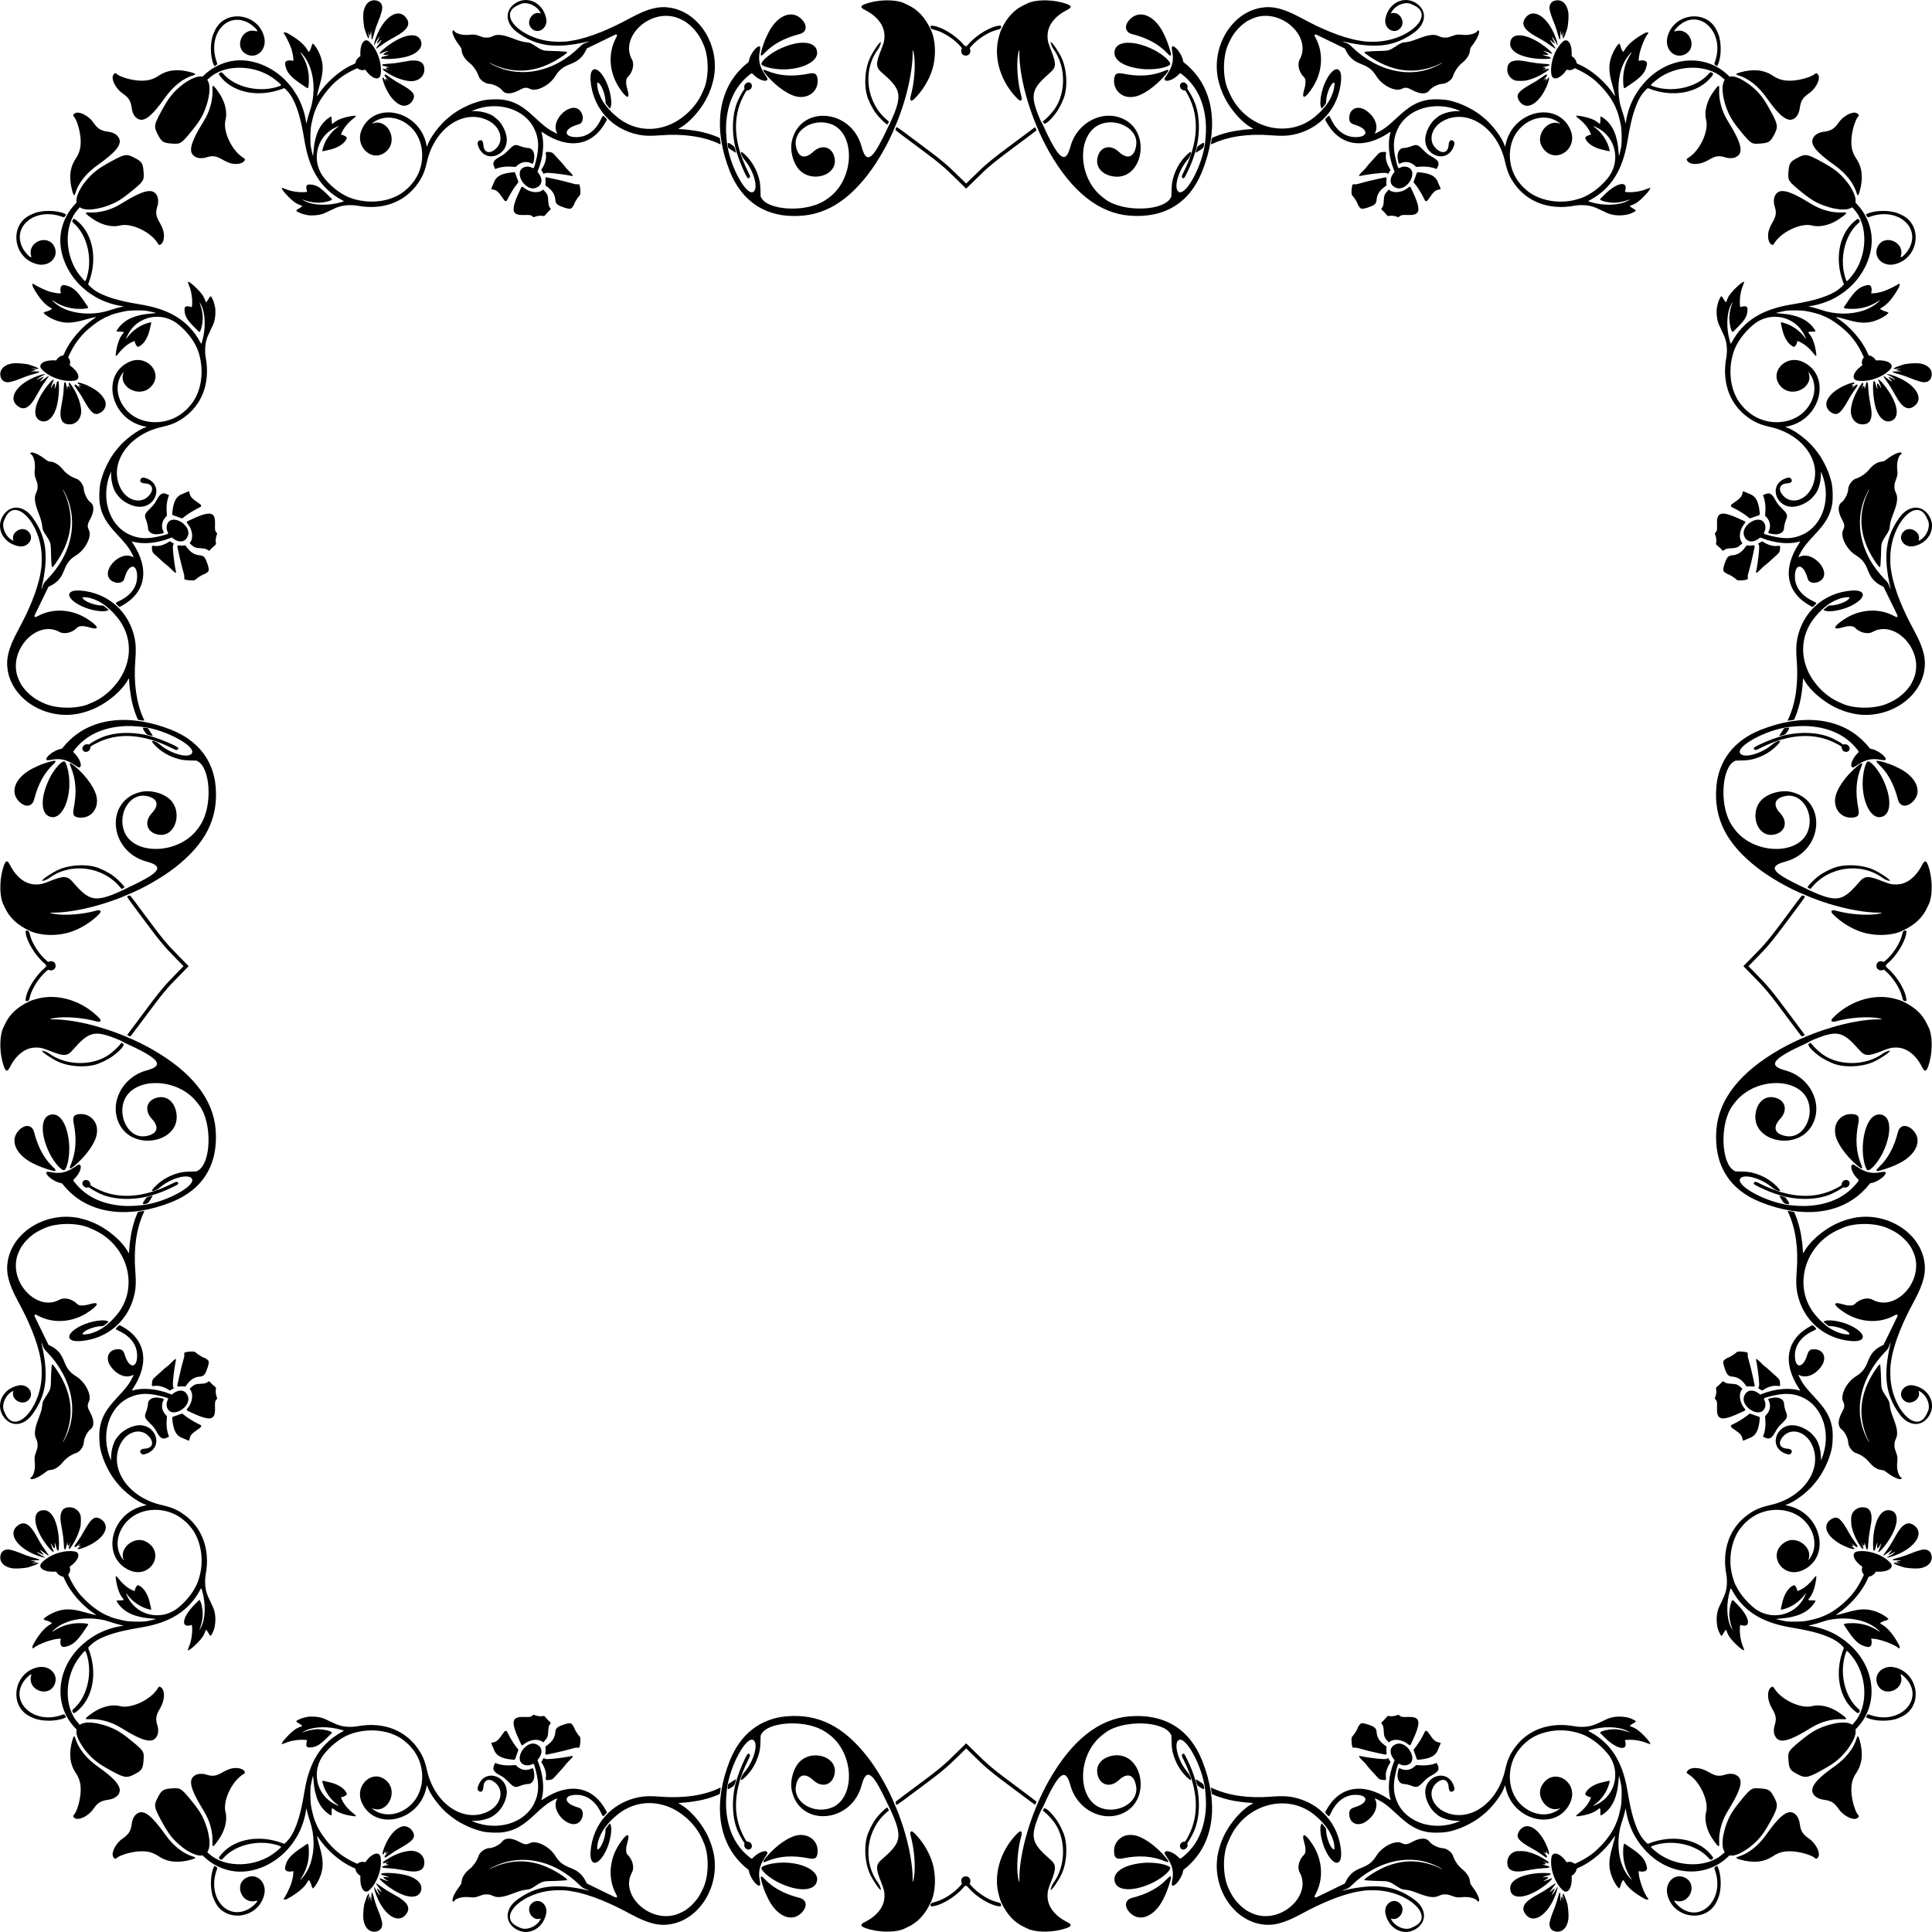 <?xml version="1.0" encoding="UTF-8" standalone="no"?>
<svg id="svg4149" xmlns:rdf="http://www.w3.org/1999/02/22-rdf-syntax-ns#" xmlns="http://www.w3.org/2000/svg" height="2264.5" viewBox="0 0 2264.532 2264.532" width="2264.5" version="1.1" xmlns:cc="http://creativecommons.org/ns#" xmlns:xlink="http://www.w3.org/1999/xlink" xmlns:dc="http://purl.org/dc/elements/1.1/">
<g id="g4737" transform="translate(132.27 1.6708e-8)">
<use id="use4721" xlink:href="#path4699" transform="matrix(1 0 0 -1 0 2264.5)" height="100%" width="100%" y="0" x="0"/>
<path id="path4699" d="m491.91 253.7c-2.119-1.747-2.971-1.885-10.35-1.676-14.605 0.414-15.419-5.785-3.94-30.012 1.841-3.885 1.789-3.866 4.536-1.677 6.598 5.258 16.251 6.481 21.223 2.689l1.024-0.781 1.529 1.62c3.492 3.701 4.126 5.377 4.437 11.733 0.231 4.702 0.643 6.179 2.349 8.416 0.522 0.684 0.677 1.096 0.444 1.174-0.198 0.066-0.361 0.278-0.362 0.472 0 0.194-0.443 0.658-0.981 1.031-0.538 0.373-1.93 1.808-3.092 3.189-2.896 3.44-3.211 3.661-4.583 3.208-1.74-0.574-6.181-0.199-8.735 0.739-2.598 0.953-2.174 0.968-3.499-0.124zm1012.5 0.091c-2.354-0.903-6.829-1.273-8.548-0.706-1.372 0.453-1.687 0.232-4.583-3.208-1.162-1.38-2.554-2.815-3.092-3.189-0.538-0.373-0.98-0.837-0.981-1.031 0-0.194-0.164-0.406-0.362-0.472-0.234-0.078-0.078-0.49 0.444-1.174 1.706-2.237 2.118-3.714 2.349-8.416 0.312-6.356 0.946-8.032 4.437-11.733l1.529-1.62 1.024 0.781c4.972 3.792 14.625 2.569 21.223-2.689 2.747-2.189 2.695-2.208 4.536 1.677 11.479 24.227 10.665 30.426-3.94 30.012-7.379-0.209-8.231-0.071-10.35 1.676-1.291 1.064-1.158 1.061-3.686 0.091zm-714.95-1.035c-30.644-2.689-53.987-20.966-66.252-51.873-19.245-48.496-14.432-92.604 13.125-120.28 3.468-3.483 3.847-3.824 7.169-6.45 1.121-0.886 2.038-1.828 2.038-2.094 0-4.301 5.175-13.45 9.337-16.505 3.671-2.695 4.585-1.483 3.433 4.548-1.991 10.42-0.388 17.695 6.004 27.247 3.323 4.966 3.377 5.096 2.614 6.302-1.801 2.844-10.33-0.363-15.794-5.938-2.182-2.227-2.149-2.225-4.645-0.262-16.541 13.009-25.733 31.846-27.529 56.411-0.48 6.567-0.233 13.795 0.788 23.061 3.047 27.644 23.806 65.286 31.669 57.423 5.228-5.228-0.714-25.074-11.098-37.071-3.927-4.537-5.627-11.293-2.127-8.451 7.944 6.451 14.301 15.761 17.845 26.132 2.268 6.637 2.835 10.027 3.055 18.262l0.19 7.094 0.902 1.648c7.718 14.107 48.122 17.011 70.782 5.088 3.418-1.799 4.412-2.439 8.603-5.546 30.236-22.41 31.18-76.418 1.509-86.319-20.767-6.93-43.363 7.301-40.481 25.495 2.177 13.744 10.233 16.693 20.165 7.383 10.216-9.576 22.473-6.182 25.177 6.972 4.4 21.408-29.156 30.614-43.161 11.841-6.083-8.154-9.035-21.15-7.009-30.857 9.062-43.421 69.786-39.054 81.864 5.886 5.168 19.228 11.501 16.524 25.105-10.716 24.293-48.647 24.217-53.954-1.097-75.82-7.465-6.448-7.657-10.56-1.249-26.66 3.537-8.885 4.085-11.151 4.057-16.753-0.06-12.056-8.298-22.915-23.002-30.321-6.972-3.512-5.147-5.833 7.023-8.934 13.885-3.537 31.718-2.915 39.667 1.384 0.264 0.143 1.702 0.816 3.196 1.497 12.164 5.543 20.776 14.804 27.649 29.732 5.56 12.078 6.207 30.975 1.576 46.033-3.92 12.747-11.799 25.547-21.506 34.939-3.382 3.272-5.328 1.533-3.916-3.5 4.379-15.607 6.035-37.144 3.797-49.393-1.057-5.788-1.411-6.163-1.415-1.501-0.013 16.033-3.927 37.981-10.6 59.451-2.432 7.824-7.268 21.138-8.661 23.847-0.342 0.664-1.184 2.634-1.872 4.377-6.897 17.473-19.674 39.888-31.316 54.938-28.264 36.539-58.011 51.551-95.608 48.251zm402.23 0.008c-35.992-2.902-67.874-28.306-94.471-75.276-20.539-36.271-34.694-83.397-34.721-115.6 0-4.663-0.358-4.287-1.415 1.501-2.238 12.249-0.582 33.786 3.797 49.393 1.412 5.033-0.533 6.773-3.916 3.5-18.834-18.223-28.067-44.888-23.594-68.143 0.809-4.205 2.631-10.585 3.664-12.829 6.872-14.928 15.485-24.189 27.649-29.732 1.494-0.681 2.933-1.355 3.196-1.497 7.949-4.299 25.783-4.921 39.667-1.384 12.17 3.1 13.995 5.422 7.023 8.934-14.704 7.406-22.941 18.265-23.002 30.321-0.028 5.602 0.521 7.868 4.057 16.753 6.408 16.1 6.216 20.212-1.249 26.66-19.686 17.005-22.383 24.191-16.107 42.918 1.917 5.72 5.478 14.296 6.325 15.232 0.245 0.271 0.936 1.573 1.534 2.894 18.449 40.703 26.464 47.037 32.254 25.493 7.719-28.721 38.417-44.34 62.927-32.017 33.192 16.689 20.811 73.97-14.396 66.604-12.278-2.569-18.967-11.094-16.837-21.456 2.704-13.153 14.961-16.548 25.177-6.972 9.932 9.31 17.988 6.36 20.165-7.383 3.709-23.42-32.972-37.014-51.173-18.965-15.774 15.641-14.503 49.329 2.657 70.417 3.688 4.533 7.31 7.837 13.167 12.015 20.65 14.727 67.245 13.384 75.762-2.184l0.901-1.648 0.19-7.094c0.22-8.235 0.787-11.625 3.055-18.262 3.544-10.371 9.902-19.681 17.845-26.132 3.501-2.843 1.8 3.913-2.127 8.451-10.384 11.997-16.325 31.843-11.098 37.071 7.863 7.863 28.622-29.779 31.669-57.423 1.021-9.266 1.268-16.494 0.788-23.061-1.796-24.565-10.989-43.402-27.529-56.411-2.496-1.963-2.463-1.965-4.645 0.262-5.464 5.575-13.994 8.782-15.794 5.938-0.763-1.206-0.71-1.336 2.614-6.302 6.393-9.552 7.996-16.827 6.004-27.247-1.153-6.031-0.238-7.243 3.433-4.548 4.161 3.055 9.337 12.203 9.337 16.505 0 0.266 0.917 1.208 2.038 2.094 3.322 2.626 3.701 2.967 7.169 6.45 27.557 27.677 32.37 71.784 13.125 120.28-14.723 37.101-44.364 55.168-85.118 51.882zm-963.53-0.606c-2.968-0.605-6.537-1.534-7.396-1.924-0.498-0.226-1.788-0.812-2.868-1.301-3.849-1.745-3.818-2.214 0.31-4.583 2.837-1.628 4.29-2.905 3.584-3.149-0.232-0.08-1.26-0.421-2.284-0.757-1.567-0.515-4.902-2.236-5.987-3.09-0.166-0.131-1.163-0.911-2.216-1.735-5.487-4.292-13.33-13.088-13.33-14.951 0-0.494 1.055-0.656 1.334-0.204 0.089 0.145 0.584 0.347 1.098 0.45 0.515 0.103 1.367 0.38 1.893 0.616 5.41 2.424 14.02 3.976 20.719 3.736 4.999-0.18 4.901-0.135 4.349-1.969-1.434-4.766-0.535-7.019 2.802-7.019 7.424 0 11.926 2.442 20.889 11.332l5.843 5.795-0.494 0.754c-0.895 1.366-7.863 3.055-14.279 3.462-4.662 0.295-11.934-0.917-17.44-2.907-3.667-1.325-3.492-0.972 0.523 1.059 10.332 5.228 28.007 5.617 43.322 0.955 2.706-0.824 2.72-0.732-0.376-2.429-23.795-13.038-37.487-34.417-43.151-67.375-2.077-12.087-2.565-14.676-4.042-21.432-3.488-15.961-8.672-29.187-14.138-36.072-1.634-2.058-3.484-4.083-4.592-5.027l-1.324-1.127-1.393 0.545c-27.03 10.569-56.276 5.615-71.82-12.164-3.95-4.518-4.178-5.331-1.838-6.542 1.415-0.732 1.895-0.529 3.765 1.588 14.314 16.203 43.559 22.487 65.934 14.166 2.616-0.973 2.527-1.111-4.377-6.791-22.697-18.672-59.984-19.742-78.556-2.255-0.207 0.195-0.727 0.63-1.156 0.967l-0.78 0.613 1.093 2.212c3.979 8.05-0.206 28.681-8.781 43.288-1.382 2.355-5.289 8.091-5.83 8.56-0.096 0.083-0.578 0.694-1.073 1.358-0.494 0.664-1.062 1.411-1.262 1.66-14.491 18.045-15.162 18.523-25.086 17.863-11.056-0.735-12.652-1.832-17.871-12.281-3.836-7.681-3.412-10.092 4.298-24.449 9.13-16.999 14.112-23.355 25.278-32.251 7.23-5.76 16.797-10.116 21.436-9.76l2.268 0.174 1.807-1.724c9.798-9.35 22.732-15.472 35.91-16.997 22.903-2.651 48.838 9.06 64.919 29.317 0.989 1.245 1.879 2.332 1.978 2.415 0.394 0.329 4.747 6.934 6.068 9.207 5.272 9.075 9.311 20.891 10.659 31.186 0.265 2.026 0.398 1.875 1.063-1.213 0.779-3.616 1.871-7.424 3.588-12.52 5.328-15.808 5.545-33.698 0.593-48.917-2.094-6.436-5.699-12.786-9.772-17.21-2.517-2.734-2.967-2.796-1.203-0.165 5.799 8.646 8.966 19.01 9.022 29.52 0.042 7.907-0.659 11.523-2.047 10.565-0.241-0.166-2.725-1.824-5.522-3.685-14.296-9.513-18.671-14.702-20.331-24.112-0.65-3.684 3.092-5.53 8.682-4.283l0.981 0.219v-1.804c0-3.181-1.155-9.038-2.619-13.274-1.647-4.767-6.831-15.269-8.257-16.726-1.478-1.511 1.135-2.164 3.528-0.883 11.756 6.295 20.283 13.39 23.794 19.797 0.614 1.12 1.262 2.127 1.44 2.237 0.784 0.484 2.636-3.105 3.568-6.915 0.193-0.789 0.471-1.434 0.617-1.434s0.266-0.189 0.266-0.42c0-3.526 6.243 5.326 9.167 12.998 3.999 10.494 3.857 19.382-0.553 34.513-1.113 3.82-3.18 12.042-3.18 12.649 0 0.712 0.503 0.248 1.638-1.514 8.969-13.92 25.318-28.219 39.457-34.512 3.817-1.699 4.171-1.966 4.179-3.145 0.011-1.773 2.672-5.472 4.68-6.508l0.902-0.465-0.089-3.1c-0.333-11.649 4.926-18.891 10.257-14.123 9.532 8.525 15.591 25.837 13.516 38.623-1.267 7.806-10.351 5.143-17.51-5.134-0.428-0.614-0.568-0.645-1.479-0.328-2.255 0.786-5.509 0.206-7.301-1.302-0.836-0.703-0.962-0.726-1.859-0.337-6.866 2.98-14.729 7.532-19.231 11.131-0.252 0.202-0.999 0.772-1.66 1.266-10.384 7.772-23.019 24.237-26.876 35.022-0.297 0.83-0.636 1.645-0.754 1.811-1.026 1.447-3.982 12.706-4.994 19.017-0.741 4.624-0.922 18.379-0.296 22.488 0.461 3.022 2.58 12.184 2.774 11.991 0.051-0.051 0.237-1.92 0.413-4.155 0.373-4.72 1.124-10.843 1.516-12.364 0.15-0.581 0.572-2.347 0.939-3.924 2.46-10.591 7.907-19.164 15.409-24.254 3.566-2.42 3.521-2.444 3.489 1.841-0.037 4.985 0.403 5.693 2.424 3.9 4.14-3.673 10.997-6.301 20.708-7.937 6.213-1.047 6.731-0.572 2.762 2.535-6.475 5.068-11.065 10.484-13.785 16.262-1.305 2.774-1.376 3.125-0.629 3.126 2.383 0.005 6.613 2.488 6.308 3.703-1.39 5.537-9.463 11.218-19.212 13.521-11.04 2.608-9.826 2.673-9.068-0.49 2.404-10.034 9.456-20.162 18.275-26.245 1.923-1.326 0.076-0.751-3.924 1.222-22.372 11.035-28.289 40.168-12.098 59.564 9.61 11.513 21.506 20.036 32.926 23.593 22.848 7.116 48.159 2.773 62.786-10.772 0.332-0.307 1.182-1.047 1.888-1.644 1.134-0.958 2.268-2.181 4.875-5.261 16.302-19.249 15.853-49.406-0.979-65.795-12.794-12.458-30.698-15.177-43.425-6.595-2.176 1.467-3.311 2.539-2.204 2.082 17.283-7.142 30.966 18.62 17.006 32.019-15.873 15.235-38.699-4.779-29.134-25.544 15.398-33.428 66.629-21.834 75.359 17.055 0.747 3.327 1.038 3.917 1.34 2.715 2.224-8.859 14.891-25.741 25.367-33.806 0.647-0.498 1.594-1.253 2.105-1.677 7.775-6.459 21.229-13.41 31.567-16.309 1.743-0.489 3.577-1.015 4.075-1.169 5.783-1.79 20.113-2.37 27.167-1.098 12.852 2.316 21.493 7.315 35.77 20.691 8.992 8.425 13.59 12.143 18.866 15.259 2.48 1.464 7.396 3.849 7.396 3.588 0-0.081-0.19-0.513-0.421-0.962-8.374-16.209 18.998-39.666 28.307-24.259 2.554 4.227 2.693 9.213 0.343 12.295-0.928 1.217-1.614 1.561-5.415 2.718-15.624 4.757-15.903 14.289-0.42 14.312 11.925 0.018 21.965-7.077 28.357-20.039 2.855-5.789 2.72-5.687 4.809-3.646 0.847 0.827 1.797 1.86 2.112 2.295l0.573 0.791-1.286 2.378c-15.293 28.274-42.932 33.307-73.222 13.333-2.618-1.727-2.526-1.744-1.944 0.365 3.236 11.726 1.632 28.208-4.167 42.806l-0.905 2.279 0.619 0.776c6.229 7.81 5.231 15.207-2.448 18.126-12.308 4.678-26.249-17.982-14.632-23.784 3.067-1.532 6.871-1.495 9.915 0.097 2.369 1.239 2.476 1.073 4.575-7.095 4.166-16.216 3.749-26.779-1.499-38.003-11.237-24.03-43.508-33.8-72.259-21.876l-1.358 0.563 5.132 0.187c8.008 0.291 17.139 3.151 21.333 6.681 0.444 0.373 1.566 1.278 2.494 2.01 5.7 4.497 10.826 13.694 11.962 21.464 3.161 21.618-24.031 32.007-32.588 12.451-1.976-4.517-1.807-6.848 0.586-8.085 2.753-1.424 4.52 0.478 4.828 5.196 0.585 8.964 7.236 10.986 14.477 4.402 10.522-9.568 5.631-26.337-9.8-33.601-28.226-13.286-61.792 9.598-70.64 48.158-2.402 10.466-4.048 14.951-7.876 21.455-14.744 25.052-42.057 36.508-73.33 30.758-6.973-1.282-15.616-0.891-21.432 0.97-3.878 1.241-3.657 1.147-11.471 4.848-8.171 3.87-8.359 3.939-13.437 4.907-3.409 0.65-10.094 0.787-12.674 0.261zm1530.8-0.282c-4.778-0.943-5.1-1.062-13.172-4.885-7.814-3.701-7.593-3.608-11.471-4.848-5.816-1.861-14.459-2.252-21.432-0.97-28.678 5.273-54.517-4.057-69.667-25.156-6.103-8.499-8.652-14.477-11.539-27.058-8.848-38.561-42.414-61.444-70.64-48.158-15.431 7.263-20.322 24.033-9.8 33.601 7.241 6.584 13.892 4.562 14.477-4.402 0.308-4.719 2.075-6.62 4.828-5.196 2.393 1.238 2.562 3.569 0.586 8.085-8.557 19.556-35.749 9.167-32.588-12.451 1.136-7.77 6.262-16.967 11.962-21.464 0.928-0.732 2.05-1.637 2.494-2.01 4.194-3.53 13.325-6.389 21.333-6.681l5.132-0.187-1.358-0.563c-28.751-11.924-61.023-2.154-72.259 21.876-5.248 11.223-5.665 21.787-1.499 38.003 2.099 8.168 2.205 8.334 4.575 7.095 3.044-1.591 6.848-1.629 9.915-0.097 11.617 5.802-2.324 28.462-14.632 23.784-7.678-2.918-8.677-10.316-2.448-18.126l0.619-0.776-0.905-2.279c-5.799-14.598-7.403-31.079-4.167-42.806 0.582-2.109 0.675-2.092-1.944-0.365-30.29 19.974-57.929 14.941-73.222-13.333l-1.286-2.378 0.573-0.791c0.315-0.435 1.265-1.468 2.112-2.295 2.088-2.04 1.954-2.142 4.809 3.646 6.392 12.962 16.431 20.056 28.357 20.039 15.483-0.023 15.203-9.555-0.42-14.312-5.623-1.712-7.025-3.31-7.056-8.041-0.073-10.896 9.862-15.509 19.457-9.035 10.465 7.062 15.041 18.18 10.835 26.322-0.232 0.448-0.421 0.881-0.421 0.962 0 0.261 4.915-2.123 7.396-3.588 5.276-3.116 9.874-6.835 18.866-15.259 14.277-13.376 22.918-18.374 35.77-20.691 7.054-1.271 21.384-0.692 27.167 1.098 0.498 0.154 2.332 0.68 4.075 1.169 10.338 2.899 23.792 9.85 31.567 16.309 0.511 0.424 1.458 1.179 2.105 1.677 10.476 8.065 23.144 24.947 25.367 33.806 0.302 1.203 0.594 0.612 1.34-2.715 8.73-38.888 59.961-50.483 75.359-17.055 11.32 24.576-20.32 43.488-33.331 19.923-7.467-13.524 7.44-32.085 21.203-26.398 1.106 0.457-0.029-0.615-2.204-2.082-12.727-8.582-30.631-5.863-43.425 6.595-16.832 16.389-17.281 46.545-0.979 65.795 2.608 3.079 3.742 4.303 4.875 5.261 0.707 0.597 1.556 1.337 1.888 1.644 13.272 12.29 37.058 17.376 57.329 12.257 7.913-1.998 10.606-3.053 16.777-6.573 7.689-4.385 15.163-10.786 21.606-18.505 16.191-19.396 10.274-48.528-12.098-59.564-4-1.973-5.847-2.548-3.924-1.222 8.819 6.083 15.871 16.212 18.275 26.245 0.758 3.163 1.972 3.097-9.068 0.49-9.75-2.303-17.822-7.985-19.212-13.521-0.305-1.215 3.925-3.698 6.308-3.703 0.747-0.002 0.676-0.352-0.629-3.126-2.719-5.779-7.309-11.194-13.785-16.262-3.969-3.107-3.452-3.581 2.762-2.535 9.712 1.636 16.568 4.264 20.708 7.937 2.02 1.792 2.46 1.085 2.424-3.9-0.032-4.285-0.077-4.261 3.489-1.841 7.502 5.091 12.949 13.663 15.409 24.254 0.366 1.577 0.789 3.343 0.939 3.924 0.392 1.521 1.143 7.643 1.516 12.364 0.177 2.234 0.363 4.104 0.413 4.155 0.194 0.194 2.313-8.968 2.774-11.991 0.626-4.109 0.445-17.864-0.296-22.488-1.012-6.311-3.968-17.57-4.994-19.017-0.118-0.166-0.457-0.981-0.754-1.811-3.001-8.39-10.433-19.254-19.002-27.776-4.937-4.91-5.735-5.644-7.874-7.245-0.661-0.495-1.408-1.064-1.66-1.266-4.502-3.6-12.365-8.151-19.231-11.131-0.897-0.389-1.024-0.366-1.859 0.337-1.792 1.508-5.046 2.088-7.301 1.302-0.91-0.317-1.051-0.286-1.479 0.328-7.159 10.277-16.243 12.94-17.51 5.134-2.075-12.786 3.984-30.098 13.516-38.623 5.331-4.768 10.59 2.475 10.257 14.123l-0.089 3.1 0.902 0.465c2.008 1.036 4.669 4.735 4.68 6.508 0.01 1.179 0.362 1.446 4.179 3.145 14.14 6.293 30.488 20.592 39.457 34.512 1.135 1.762 1.638 2.226 1.638 1.514 0-0.607-2.067-8.83-3.181-12.649-4.41-15.131-4.552-24.018-0.553-34.513 2.924-7.672 9.167-16.524 9.167-12.998 0 0.231 0.12 0.42 0.266 0.42s0.424 0.645 0.617 1.434c0.933 3.81 2.785 7.399 3.568 6.915 0.178-0.11 0.826-1.117 1.44-2.237 3.511-6.407 12.038-13.501 23.794-19.797 2.393-1.282 5.007-0.628 3.528 0.883-4.27 4.364-10.876 22.586-10.876 30.001v1.804l0.981-0.219c5.59-1.247 9.332 0.599 8.682 4.283-1.66 9.409-6.035 14.598-20.331 24.112-2.796 1.861-5.281 3.519-5.522 3.685-1.388 0.958-2.088-2.658-2.047-10.565 0.056-10.511 3.223-20.874 9.022-29.52 1.765-2.631 1.314-2.569-1.202 0.165-11.968 13.001-16.365 36.568-11.134 59.677 0.246 1.088 1.126 3.99 1.955 6.45 1.718 5.096 2.809 8.904 3.588 12.52 0.666 3.089 0.798 3.24 1.063 1.213 1.349-10.295 5.387-22.111 10.659-31.186 1.321-2.273 5.673-8.878 6.068-9.207 0.1-0.083 0.99-1.17 1.978-2.415 26.829-33.793 72.48-39.371 100.83-12.319l1.807 1.724 2.268-0.174c3.683-0.282 9.674 1.948 15.698 5.845 2.011 1.301 5.116 3.419 5.738 3.915 9.237 7.358 14.831 13.826 20.583 23.799 12.205 21.16 13.143 24.592 8.993 32.901-5.219 10.449-6.816 11.546-17.871 12.281-7.899 0.525-9.321 0.007-14.493-5.282-2.262-2.313-4.116-4.515-10.593-12.581-0.2-0.249-0.768-0.996-1.262-1.66-0.494-0.664-0.977-1.275-1.073-1.358-0.541-0.469-4.447-6.205-5.83-8.56-8.575-14.606-12.76-35.237-8.781-43.288l1.093-2.212-0.779-0.613c-0.429-0.337-0.949-0.773-1.156-0.967-18.572-17.487-55.859-16.417-78.556 2.255-6.904 5.679-6.993 5.818-4.377 6.791 22.375 8.32 51.62 2.037 65.934-14.166 1.87-2.117 2.35-2.32 3.765-1.588 2.34 1.21 2.112 2.024-1.838 6.542-15.544 17.779-44.79 22.733-71.82 12.164l-1.393-0.545-1.324 1.127c-1.108 0.943-2.958 2.969-4.592 5.027-5.466 6.885-10.65 20.111-14.138 36.072-1.476 6.756-1.964 9.345-4.042 21.432-5.664 32.959-19.356 54.338-43.151 67.375-3.097 1.697-3.083 1.605-0.376 2.429 15.316 4.662 32.99 4.272 43.322-0.955 4.015-2.031 4.189-2.385 0.523-1.059-5.505 1.99-12.778 3.203-17.44 2.907-6.416-0.407-13.384-2.096-14.279-3.462l-0.494-0.754 5.843-5.795c13.773-13.66 27.242-16.112 23.69-4.312-0.552 1.834-0.65 1.789 4.349 1.969 6.699 0.241 15.309-1.311 20.719-3.736 0.526-0.236 1.378-0.513 1.893-0.616 0.515-0.103 1.009-0.305 1.098-0.45 0.279-0.451 1.334-0.289 1.334 0.204 0 1.862-7.843 10.658-13.33 14.951-1.053 0.824-2.05 1.604-2.216 1.735-1.085 0.854-4.42 2.575-5.987 3.09-1.024 0.336-2.051 0.677-2.284 0.757-0.706 0.244 0.747 1.52 3.584 3.149 4.604 2.642 4.599 2.654-2.558 5.881-4.633 2.089-14.173 2.861-20.334 1.645zm-1229.3-8.39c-8.814-2.905-10.635-4.437-11.027-9.274-0.509-6.288-3.328-10.805-9.586-15.363l-2.048-1.491 0.194-2.425c0.112-1.406 0.052-3.185-0.144-4.234-0.225-1.207-0.236-1.844-0.032-1.912 0.168-0.056 0.305-0.294 0.305-0.529 0-0.726 0.308-0.677 11.32 1.797 8.771 1.971 12.341 2.851 17.064 4.206 6.154 1.765 6.026 1.739 8.62 1.753l2.249 0.012 0.441 1.054c0.828 1.981 1.336 8.303 0.859 10.688-0.127 0.637-0.721 1.495-1.646 2.377-1.345 1.284-5.399 7.972-5.399 8.907 0 0.619-2.088 3.907-3.031 4.774-1.345 1.237-3.643 1.141-8.138-0.341zm932.45 0.341c-0.943-0.867-3.031-4.156-3.031-4.774 0-0.935-4.054-7.623-5.399-8.907-0.925-0.883-1.519-1.74-1.646-2.377-0.477-2.385 0.031-8.707 0.859-10.688l0.441-1.054 2.249-0.012c2.594-0.014 2.466 0.013 8.62-1.753 4.723-1.355 8.292-2.235 17.064-4.206 11.011-2.475 11.32-2.524 11.32-1.797 0 0.235 0.137 0.473 0.305 0.529 0.204 0.068 0.193 0.705-0.032 1.912-0.196 1.05-0.256 2.829-0.144 4.234l0.194 2.425-2.048 1.491c-6.258 4.557-9.077 9.075-9.586 15.363-0.393 4.85-2.364 6.485-11.27 9.348-4.399 1.414-6.567 1.487-7.894 0.267zm-1002-8.245c-1.032-0.306-1.377-0.695-3.731-4.208-4.463-6.66-7.006-8.762-11.204-9.259-2.064-0.244-2.056-0.34 0.46-5.75 0.249-0.536 0.651-1.536 0.893-2.221 2.593-7.35 8.423-10.685 21.077-12.06 3.917-0.425 3.696-0.569 4.878 3.181 0.471 1.494 0.96 2.921 1.086 3.17 0.393 0.774 1.777 4.675 1.777 5.008 0 0.174-0.456 0.85-1.013 1.503-3.198 3.746-7.773 10.913-10.744 16.83-2.114 4.21-2.115 4.212-3.48 3.807zm1078-0.356c-0.255-0.389-1.15-2.128-1.99-3.864-2.436-5.037-6.9-12.042-10.288-16.142-0.678-0.821-1.234-1.628-1.234-1.794 0-0.322 1.393-4.238 1.777-4.993 0.126-0.249 0.615-1.675 1.086-3.17 1.182-3.75 0.961-3.607 4.878-3.181 12.655 1.375 18.484 4.71 21.077 12.06 0.242 0.685 0.644 1.685 0.893 2.221 2.516 5.409 2.524 5.505 0.46 5.75-4.205 0.498-6.821 2.664-11.18 9.259-1.943 2.939-3.073 4.228-3.708 4.228-0.243 0-0.637 0.075-0.875 0.166-0.25 0.096-0.628-0.132-0.896-0.541zm-548.01-24c-16.5-16.36-20.59-19.75-52.93-43.75-22.76-16.91-20.21-14.67-19.33-16.95 0.915-2.359-1.663-3.948 21.319 13.14 32.543 24.196 37.198 28.024 52.962 43.543l8.089 7.963 8.089-7.963c15.72-15.476 20.158-19.13 52.283-43.04l20.375-15.165 0.833 1.727c0.458 0.95 0.798 1.888 0.755 2.084-0.043 0.196-8.648 6.727-19.121 14.512-32.584 24.221-36.554 27.502-53.129 43.914-5.494 5.439-10.044 9.886-10.112 9.881-0.068-0.005-4.606-4.455-10.085-9.89zm-246.67-3.458c-3.42-5.405-9.145-19.097-12.275-29.356-6.237-20.445-5.698-44.311 1.361-60.221 2.029-4.574 5.093-10.132 7.145-12.966 0.796-1.099 0.858-1.34 0.579-2.248-1.241-4.045 3.857-8.145 7.114-5.722 3.424 2.548 1.253 8.559-3.091 8.559-1.481 0-1.992 0.666-5.123 6.67-13.173 25.264-11.461 54.803 5.116 88.27 2.944 5.944 3.043 6.322 1.954 7.497-1.072 1.157-1.825 1.026-2.781-0.484zm510.17 0.484c-1.089-1.175-0.99-1.553 1.954-7.497 16.576-33.467 18.288-63.006 5.116-88.27-3.13-6.004-3.642-6.67-5.123-6.67-4.344 0-6.515-6.012-3.091-8.559 3.257-2.424 8.355 1.677 7.114 5.722-0.279 0.908-0.217 1.15 0.579 2.248 2.053 2.833 5.116 8.392 7.145 12.966 7.059 15.91 7.598 39.775 1.361 60.221-2.596 8.51-5.126 14.996-8.83 22.639-4.076 8.411-4.572 8.985-6.225 7.2zm-717.65-2.372c-2.912-0.728-14.473-2.371-20.074-2.853-6.99-0.601-8.726-0.558-9.807 0.239-0.526 0.388-0.985 0.66-1.02 0.604-0.035-0.056-0.411-0.645-0.838-1.31-0.426-0.664-1.063-1.719-1.416-2.345l-0.641-1.137 1.096-1.713c3.433-5.367 5.151-11.867 4.327-16.379-0.254-1.392-0.263-1.985-0.029-2.063 0.18-0.06 0.327-0.316 0.327-0.569 0-0.394 0.397-0.429 2.792-0.241 3.806 0.298 4.595 0.678 7.044 3.391 1.148 1.272 2.97 3.271 4.049 4.443 4.529 4.918 6.698 7.352 7.329 8.224 1.67 2.307 2.73 3.5 6.345 7.14 4.754 4.788 4.852 5.653 0.513 4.568zm924.7 0.01c-0.191-0.498 2.772-3.928 5.484-6.348 1.516-1.353 2.318-2.295 4.582-5.382 0.633-0.864 2.868-3.368 7.329-8.212 1.079-1.172 2.901-3.171 4.049-4.443 2.449-2.714 3.238-3.094 7.044-3.391 2.395-0.187 2.792-0.153 2.792 0.241 0 0.253 0.147 0.509 0.327 0.569 0.233 0.078 0.225 0.67-0.029 2.063-0.824 4.512 0.894 11.012 4.327 16.379l1.096 1.713-0.641 1.137c-0.352 0.625-0.99 1.681-1.416 2.345-0.426 0.664-0.803 1.253-0.838 1.31-0.035 0.056-0.493-0.216-1.02-0.604-1.081-0.797-2.817-0.839-9.807-0.239-5.58 0.479-16.837 2.072-20.125 2.847-2.406 0.567-2.944 0.57-3.157 0.015zm-1013.1-8.993c-1.89-4.18-2.018-5.594-0.713-7.825 1.039-1.777 3.009-3.321 6.865-5.382 4.275-2.285 5.779-3.467 10.591-8.328 5.814-5.873 7.285-6.35 12.871-4.167 3.071 1.2 7.266 2.221 9.169 2.231 5.817 0.031 8.876 6.031 7.237 14.194-0.962 4.789-0.99 4.818-3.529 3.638-5.389-2.505-11.423-1.458-16.128 2.8l-1.808 1.636-4.187-0.321c-6.578-0.504-12.955 0.23-17.785 2.048l-2.005 0.755-0.578-1.278zm1102.5 0.655c-4.652-1.862-11.52-2.687-18.142-2.179l-4.185 0.321-1.808-1.636c-4.705-4.257-10.739-5.305-16.128-2.8-2.539 1.18-2.568 1.151-3.53-3.638-1.639-8.163 1.42-14.163 7.237-14.194 1.903-0.01 6.098-1.031 9.169-2.231 5.585-2.183 7.056-1.706 12.871 4.167 4.812 4.861 6.316 6.043 10.591 8.328 6.782 3.625 8.875 6.747 7.213 10.76-0.745 1.798-1.636 3.736-1.712 3.72-0.037-0.008-0.747-0.286-1.577-0.618zm-1410.8-5.89c-2.799-0.612-6.842-2.288-9.896-4.101-8.265-4.907-12.223-5.505-20.022-3.024-3.752 1.194-8.326 1.174-11.233-0.048-10.602-4.456-8.386-15.407 8.681-42.906 6.914-11.14 10.604-24.672 9.98-36.6-0.127-2.429-0.088-3.698 0.113-3.698 0.169 0 0.307-0.204 0.307-0.453 0-2.285 7.278 7.166 10.783 14.002 4.449 8.678 6.035 18.579 4.115 25.692-3.43 12.708 7.067 35.597 20.155 43.95 2.984 1.905 3.174 2.364 1.776 4.295-2.137 2.95-8.652 4.226-14.759 2.89zm1711.3 0.057c-2.291-0.568-3.986-1.571-4.985-2.949-1.397-1.929-1.207-2.389 1.777-4.293 13.089-8.354 23.586-31.242 20.155-43.95-1.92-7.113-0.334-17.014 4.116-25.692 3.505-6.836 10.783-16.287 10.783-14.002 0 0.249 0.138 0.453 0.307 0.453 0.202 0 0.24 1.268 0.113 3.698-0.624 11.928 3.066 25.46 9.98 36.6 17.067 27.499 19.283 38.449 8.681 42.906-2.907 1.222-7.481 1.241-11.233 0.048-7.799-2.481-11.757-1.883-20.022 3.024-6.613 3.926-14.166 5.523-19.672 4.158zm-1121.5-13.27c-0.243-0.223-2.085-1.449-4.093-2.725l-3.651-2.32-0.375-2.096c-0.781-4.373-0.112-4.75 3.795-2.134 3.99 2.671 3.897 2.559 4.764 5.756 1.047 3.862 0.933 4.777-0.44 3.519zm540.34-0.123c0-1.382 1.596-6.298 2.211-6.812 1.535-1.285 6.049-4.13 6.551-4.13 1.876 0 0.794 5.659-1.34 7.006-0.845 0.534-2.735 1.756-4.199 2.717-2.884 1.892-3.224 2.021-3.223 1.219zm-559.38-10.07c-17.899-8.36-41.632-11.728-68.069-9.659-11.844 0.927-18.706 0.742-25.809-0.694-31.356-6.339-53.46-31.179-56.152-63.1-1.564-18.552 9.057-18.162 18.139 0.666 5.271 10.929 7.768 26.689 4.917 31.04l-0.529 0.807-0.771-0.897c-0.896-1.043-1.345-1.611-2.571-3.258-0.492-0.661-1.069-1.381-1.283-1.6-0.214-0.219-0.391-1.102-0.394-1.962-0.035-9.262-5.656-22.844-9.455-22.844-0.681 0-0.303 5.072 0.669 8.976 1.28 5.142 4.774 12.407 7.951 16.531 4.655 6.043 8.081 9.625 13.825 14.455 25.359 21.323 60.378 18.688 85.441-6.427 6.737-6.751 11.997-14.413 15.25-22.215 0.415-0.996 0.886-2.083 1.046-2.415 6.599-13.703 6.663-38.653 0.139-53.429-2.598-5.882-4.609-9.539-7.212-13.113-3.285-4.509-8.212-9.53-11.657-11.881-0.747-0.51-1.426-1.015-1.509-1.123-0.751-0.979-8.236-4.64-11.728-5.736-31.559-9.909-66.248 23.141-51.809 49.361 3.187 5.787 0.88 15.121-5.154 20.857-2.087 1.983-2.198 7.409-0.283 13.771 3.863 12.832-0.73 11.944-9.709-1.876-11.681-17.98-13.066-40.351-3.585-57.934 1.44-2.671 1.602-3.294 1.009-3.887-0.61-0.61-1.142-0.44-5.827 1.857-2.49 1.221-6.428 3.142-8.753 4.268-2.324 1.127-7.915 3.85-12.424 6.051l-8.198 4.003-1.055 2.141c-3.878 7.873-8.584 12.212-16.967 15.645-0.495 0.203-1.782 0.727-2.861 1.165-7.585 3.079-11.879 6.696-16.1 13.56-6.616 10.759-22.039 18.539-29.488 14.877-4.305-2.116-6.628-1.878-12.369 1.267-9.333 5.114-16.8 5.244-20.313 0.354-2.495-3.472-10.722-7.577-15.216-7.591-4.346-0.014-10.886-4.546-12.16-8.427-2.128-6.483-6.171-12.365-11.323-16.476-4.992-3.983-8.526-9.603-8.828-14.039-0.186-2.726-0.294-2.954-3.341-7.001-5.17-6.867-8.397-14.145-7.129-16.08 0.49-0.748 1.187-1.01 1.388-0.522 1.502 3.65 10.319 6.056 18.464 5.04 4.145-0.517 6.54-0.296 9.967 0.921 6.921 2.457 6.52 2.361 9.854 2.356 3.312-0.005 3.602-0.077 8.451-2.095 4.852-2.019 11.459-1.109 22.187 3.056 7.22 2.803 11.518 4.066 14.923 4.386 5.204 0.489 6.314 0.956 13.089 5.502 5.716 3.836 8.459 4.731 14.538 4.749 4.138 0.012 13.452 0.405 18.226 0.77 2.634 0.201 4.073 0.846 2.82 1.264-0.196 0.065-0.362 0.277-0.369 0.471-0.007 0.194-1.399 1.334-3.094 2.534-25.311 17.924-50.098 22.496-75.527 13.93-3.887-1.309-3.966-1.342-9.207-3.796-4.597-2.153-3.631-1.298 1.526 1.35 27.882 14.32 62.193 10.061 90.006-11.172 4.235-3.233 7.699-6.201 11.168-9.571 4.054-3.938 3.891-3.835 9.23-5.802 2.978-1.097 3.042-1.343 0.18-0.694-37.326 8.465-59.271 5.564-81.924-10.829-13.671-9.893-15.39-24.451-3.924-33.238 14.341-10.99 33.729-2.367 37.596 16.721 2.427 11.983-10.535 19.9-17.892 10.928-5.973-7.285 1.591-19.483 10.549-17.008l1.124 0.31-0.742-1.407c-4.4-8.313-16.59-13.151-23.69-9.384-0.259 0.138-1.256 0.593-2.217 1.011-26.854 11.706 7.003 42.88 46.572 42.88 9.117 0 9.412-0.025 18.262-1.523 8.762-1.484 21.64-5.409 32.601-9.937 12.713-5.252 19.541-8.534 35.317-16.975 19.954-10.677 32.594-13.751 46.404-11.286 34.377 6.136 57.92 45.638 49.86 83.655-0.544 2.567-2.498 9.567-2.863 10.259-0.133 0.251-0.605 1.476-1.05 2.721-6.281 17.569-22.559 37.516-36.333 44.521-1.486 0.756-0.857 0.947 3.9 1.184 2.241 0.112 4.958 0.334 6.037 0.493 1.079 0.16 4.067 0.569 6.641 0.91 7.627 1.01 14.72 2.714 22.79 5.475 2.852 0.976 7.876 3.037 8.205 3.366 0.125 0.125 1.001 5.974 1.001 6.683 0 0.937-0.013 0.936-2.415-0.186zm577.15 0.186c0-0.709 0.876-6.558 1.001-6.683 0.33-0.33 5.353-2.39 8.205-3.366 8.07-2.761 15.164-4.465 22.79-5.475 2.573-0.341 5.562-0.75 6.641-0.91s3.796-0.382 6.037-0.493c4.757-0.237 5.386-0.428 3.901-1.184-13.774-7.005-30.052-26.951-36.333-44.521-0.445-1.245-0.918-2.47-1.05-2.721-0.365-0.692-2.319-7.693-2.863-10.259-8.061-38.017 15.483-77.519 49.86-83.655 13.811-2.465 26.45 0.609 46.404 11.286 15.777 8.442 22.605 11.723 35.317 16.975 10.961 4.528 23.839 8.453 32.601 9.937 8.85 1.499 9.145 1.523 18.262 1.523 39.568-0.001 73.425-31.174 46.572-42.88-0.96-0.419-1.958-0.874-2.217-1.011-7.092-3.767-19.288 1.071-23.674 9.392l-0.742 1.407 1.123-0.31c8.957-2.474 16.522 9.723 10.549 17.008-7.357 8.973-20.319 1.056-17.892-10.928 3.867-19.088 23.255-27.711 37.596-16.721 11.466 8.787 9.747 23.345-3.924 33.238-22.654 16.393-44.598 19.294-81.924 10.829-2.861-0.649-2.798-0.403 0.18 0.694 5.339 1.968 5.176 1.865 9.23 5.802 7.441 7.227 15.346 13.035 24.446 17.963 20.831 11.28 43.439 14.249 63.149 8.292 5.085-1.537 8.684-2.998 13.579-5.512 5.156-2.648 6.122-3.503 1.525-1.35-5.24 2.454-5.32 2.487-9.207 3.796-25.429 8.566-50.216 3.994-75.527-13.93-1.695-1.2-3.087-2.34-3.094-2.534-0.01-0.194-0.173-0.406-0.369-0.471-1.253-0.418 0.185-1.062 2.82-1.264 4.774-0.365 14.088-0.758 18.226-0.77 6.079-0.017 8.822-0.913 14.538-4.749 6.774-4.545 7.885-5.012 13.089-5.502 3.405-0.32 7.703-1.584 14.923-4.386 10.728-4.165 17.336-5.075 22.187-3.056 4.85 2.018 5.139 2.09 8.451 2.095 3.334 0.005 2.933 0.101 9.854-2.356 3.428-1.217 5.822-1.438 9.967-0.921 8.145 1.016 16.962-1.391 18.464-5.04 0.201-0.489 0.898-0.227 1.388 0.522 1.268 1.934-1.96 9.213-7.129 16.08-3.047 4.047-3.156 4.275-3.341 7.001-0.302 4.436-3.836 10.056-8.828 14.039-5.153 4.111-9.195 9.993-11.324 16.476-1.274 3.881-7.814 8.414-12.16 8.427-4.494 0.014-12.722 4.119-15.216 7.591-3.513 4.89-10.98 4.76-20.313-0.354-5.741-3.146-8.064-3.384-12.369-1.267-7.449 3.662-22.872-4.118-29.488-14.877-4.221-6.864-8.515-10.48-16.1-13.56-1.079-0.438-2.366-0.962-2.861-1.165-8.382-3.433-13.088-7.772-16.967-15.645l-1.055-2.141-8.198-4.003c-4.509-2.201-10.1-4.925-12.424-6.051-2.324-1.127-6.263-3.047-8.753-4.268-4.685-2.297-5.217-2.467-5.827-1.857-0.593 0.593-0.432 1.215 1.009 3.887 9.48 17.583 8.096 39.953-3.586 57.934-8.979 13.821-13.572 14.708-9.709 1.876 1.915-6.362 1.804-11.788-0.282-13.771-6.035-5.736-8.341-15.07-5.154-20.857 14.439-26.22-20.25-59.27-51.809-49.361-3.492 1.097-10.977 4.757-11.728 5.736-0.083 0.108-0.762 0.614-1.509 1.123-2.71 1.849-6.415 5.424-9.834 9.492-3.175 3.777-5.995 8.614-9.036 15.501-6.525 14.776-6.46 39.726 0.139 53.429 0.16 0.332 0.631 1.419 1.046 2.415 17.329 41.553 68.146 56.008 100.69 28.642 5.744-4.83 9.17-8.412 13.825-14.455 3.177-4.124 6.671-11.389 7.951-16.531 0.972-3.904 1.35-8.976 0.669-8.976-3.799 0-9.42 13.582-9.455 22.844 0 0.86-0.181 1.743-0.394 1.962-0.214 0.219-0.791 0.94-1.283 1.6-1.227 1.647-1.675 2.215-2.571 3.258l-0.771 0.897-0.529-0.807c-2.851-4.351-0.354-20.112 4.917-31.04 9.082-18.828 19.703-19.218 18.139-0.666-2.692 31.921-24.796 56.761-56.152 63.1-7.103 1.436-13.964 1.621-25.809 0.694-26.492-2.072-49.676 1.219-68.138 9.673-2.443 1.119-2.346 1.112-2.346 0.172zm-382.65-24.86c-4.421-3.867-7.987-7.798-11.459-12.634-1.514-2.108-6.185-10.741-6.19-11.439 0-0.151-0.212-0.678-0.468-1.169-6.155-11.804-5.893-34.576 0.567-49.365 3.213-7.354 11.386-19.621 13.074-19.621 0.864 0-1.194 5.758-2.845 7.963-19.027 25.407-14.206 63.142 10.692 83.698l1.851 1.528-0.914 1.703c-1.153 2.149-1.081 2.16-4.309-0.663zm186.43 0.595-0.894-1.771 3.088-2.712c1.698-1.492 3.898-3.646 4.889-4.789s2.052-2.351 2.358-2.687c17.011-18.601 17.919-53.572 1.945-74.903-1.651-2.205-3.708-7.963-2.845-7.963 1.688 0 9.862 12.266 13.074 19.621 6.46 14.789 6.722 37.562 0.567 49.365-0.256 0.492-0.467 1.018-0.468 1.169 0 0.698-4.676 9.332-6.19 11.439-7.468 10.401-14.1 16.052-15.525 13.229zm-1060.6-4.4c-4.483-1.89-7.33-6.4-8.183-12.97-1.11-8.56-3.522-12.42-10.857-17.4-6.656-4.51-12.297-14.052-11.491-19.429 0.453-3.02 2.793-5.061 4.195-3.658 3.651 3.651 17.337 7.755 27.369 8.209 9.287 0.419 15.394-1.17 22.434-5.839 10.499-6.962 22.847-8.2 38.267-3.835 5.12 1.449 5.759 2.396 2.307 3.418-12.083 3.579-23.531 12.609-33.124 26.127-14.937 21.049-23.845 28.362-30.918 25.38zm1932.9 0.162c-6.408-2.068-13.599-9.399-25.055-25.542-9.593-13.518-21.041-22.548-33.124-26.127-3.452-1.022-2.813-1.969 2.307-3.418 15.42-4.365 27.769-3.128 38.267 3.835 7.04 4.669 13.147 6.258 22.434 5.839 10.032-0.453 23.718-4.558 27.369-8.209 1.402-1.402 3.743 0.639 4.195 3.658 0.806 5.377-4.835 14.917-11.491 19.43-7.335 4.974-9.747 8.839-10.858 17.395-1.247 9.608-7.336 15.304-14.046 13.139zm-1625.3-16.58c-7.243-2.699-14.006-10.621-18.996-22.253-1.952-4.55-3.477-10.198-2.609-9.661 0.154 0.095 0.326-0.134 0.382-0.51 0.08-0.541 0.338-0.243 1.236 1.429 1.393 2.596 2.768 4.451 1.742 2.351-0.725-1.484-0.786-2.026-0.202-1.803 0.294 0.113 0.373-0.013 0.267-0.42-0.239-0.914 0.234-0.694 1.83 0.853l1.48 1.434-1.159-1.66c-0.637-0.913-1.231-1.728-1.319-1.811-1.701-1.607-2.925-3.911-1.744-3.282 0.611 0.326 0.639 0.313 0.273-0.13-1.113-1.35 0.103-0.984 2.68 0.806 2.714 1.885 6.743 4.608 9.045 6.113 0.581 0.38 3.23 1.91 5.886 3.401 15.057 8.45 18.255 12.35 15.251 18.599-2.712 5.643-8.823 8.49-14.044 6.545zm1316.6 0.063c-2.989-1.084-5.414-3.418-7.023-6.759-2.927-6.078 0.384-10.064 15.322-18.448 2.656-1.491 5.305-3.021 5.886-3.401 2.303-1.505 6.332-4.228 9.045-6.113 2.577-1.79 3.794-2.156 2.68-0.806-0.365 0.443-0.338 0.456 0.273 0.13 1.181-0.629-0.044 1.675-1.744 3.282-0.088 0.083-0.681 0.898-1.319 1.811l-1.159 1.66 1.48-1.434c1.596-1.546 2.069-1.767 1.83-0.853-0.107 0.408-0.027 0.533 0.267 0.42 0.584-0.224 0.523 0.319-0.202 1.803-1.026 2.1 0.349 0.245 1.742-2.351 0.898-1.672 1.155-1.97 1.236-1.429 0.056 0.376 0.228 0.606 0.382 0.51 0.868-0.537-0.657 5.111-2.609 9.661-6.882 16.042-17.751 25.34-26.088 22.316zm-850.47-9.826c-10.569-1.035-25.975-11.446-38.116-25.76-4.771-5.625-4.753-7.143 0.063-5.105 14.993 6.345 30.504 7.447 49.957 3.55 7.557-1.514 10.114 0.749 10.111 8.951-0.005 11.458-9.726 19.568-22.015 18.365zm386.21 0.038c-9.419-0.94-16.748-8.992-16.752-18.403 0-8.201 2.553-10.465 10.111-8.951 19.454 3.897 34.965 2.795 49.957-3.55 4.816-2.038 4.834-0.52 0.063 5.105-11.788 13.897-27.525 24.705-37.349 25.65-1.075 0.103-2.362 0.23-2.86 0.281-0.498 0.051-1.924-0.008-3.17-0.133zm-845.08-18.886c-0.332-0.065-1.351-0.265-2.264-0.442-7.962-1.552-17.562-6.008-25.571-11.871-1.686-1.234-1.681-1.881 0.008-1.064 0.611 0.295 0.606 0.273-0.063-0.309-1.265-1.101-0.483-0.995 3.098 0.422 4.103 1.623 4.822 1.762 1.816 0.351-2.31-1.084-2.992-1.687-1.909-1.687 0.541 0 0.594-0.078 0.295-0.438-0.31-0.373-0.082-0.451 1.548-0.528l1.911-0.09-1.811-0.56c-0.996-0.308-2.889-0.792-4.207-1.076-2.103-0.453-3.473-1.232-2.166-1.232 0.278 0 0.402-0.172 0.306-0.424-0.222-0.579 0.56-0.704 6.823-1.09 2.905-0.179 6.165-0.453 7.245-0.608 4.489-0.646 11.468-1.792 13.529-2.223 11.55-2.41 18.996-0.498 20.725 5.322 3.326 11.198-6.45 20.082-19.312 17.549zm1299.1-0.27c-7.474-2.098-11.502-9.636-9.232-17.279 1.728-5.82 9.175-7.732 20.725-5.322 2.062 0.43 9.04 1.577 13.529 2.223 1.079 0.155 4.339 0.429 7.245 0.608 6.263 0.386 7.045 0.511 6.822 1.09-0.097 0.252 0.027 0.424 0.306 0.424 1.306 0-0.063 0.779-2.166 1.232-1.318 0.284-3.211 0.768-4.207 1.076l-1.811 0.56 1.911 0.09c1.63 0.077 1.858 0.155 1.548 0.528-0.298 0.36-0.246 0.438 0.295 0.438 1.084 0 0.401 0.603-1.909 1.687-3.007 1.411-2.287 1.272 1.816-0.351 3.581-1.416 4.363-1.523 3.098-0.422-0.669 0.582-0.673 0.605-0.063 0.309 1.689-0.817 1.694-0.17 0.01 1.064-7.847 5.744-15.53 9.378-24.967 11.809-2.537 0.654-10.915 0.806-12.948 0.235zm-866.48-13.591c-7.842-0.854-14.804-2.842-17.169-4.903-2.792-2.433 7.728-12.119 19.485-17.94 23.648-11.708 44.131-10.377 45.393 2.951 1.194 12.606-22.791 22.606-47.71 19.892zm428.9-0.011c-23.165-2.391-36.046-11.665-32.008-23.045 3.681-10.374 23.553-10.28 44.746 0.213 11.757 5.821 22.277 15.507 19.485 17.94-4.388 3.823-19.845 6.169-32.223 4.892zm-1088.5-5.031c-4.315-9.472-4.379-27.324-0.131-36.64 0.368-0.808 0.91-2.028 1.203-2.711 11.295-26.321 50.997-21.553 58.091 6.977 3.57 14.357-8.434 26.162-20.563 20.224-15.493-7.585-5.542-32.069 11.033-27.146 4.605 1.368-3.148-6.854-9.507-10.081-25.162-12.768-47.284 14.204-36.968 45.072l1.141 3.415-0.639 0.759c-0.562 0.668-2.245 1.716-2.754 1.716-0.1 0-0.507-0.713-0.905-1.585zm1761 1.093c-0.498-0.257-1.193-0.809-1.545-1.226l-0.639-0.757 1.141-3.415c11.838-35.423-20.524-64.103-44.573-39.502-3.693 3.778-4.302 5.223-1.902 4.51 16.575-4.922 26.525 19.561 11.032 27.146-12.129 5.938-24.133-5.867-20.563-20.224 7.093-28.53 46.796-33.298 58.09-6.977 0.293 0.683 0.834 1.903 1.203 2.711 4.248 9.316 4.184 27.168-0.132 36.64-0.796 1.748-0.821 1.761-2.114 1.093zm-1561.9-7.984c-2.374-0.229-3.74-0.759-2.824-1.095 0.208-0.076 0.377-0.328 0.377-0.56 0-0.232 0.374-0.507 0.83-0.61 4.319-0.979 9.998-3.047 7.32-2.666-7.395 1.053-7.765-0.244-1.064-3.723 3.174-1.648-3.473 0.234-7.002 1.982-4.868 2.412-1.377-2.06 5.953-7.624 19.298-14.65 36.12-17.557 40.138-6.936 2.676 7.074-3.033 14.294-14.182 17.937-7.836 2.561-21.433 4.077-29.547 3.295zm1354.1 0.009c-20.582-1.496-33.607-8.307-33.575-17.56 0.049-14.55 19.399-13.007 40.82 3.255 7.33 5.564 10.821 10.036 5.953 7.624-3.529-1.748-10.175-3.63-7.002-1.982 6.701 3.479 6.33 4.776-1.064 3.723-2.677-0.381 3.001 1.687 7.32 2.666 0.457 0.104 0.83 0.378 0.83 0.61 0 0.232 0.17 0.484 0.377 0.56 2.584 0.948-6.124 1.651-13.659 1.104zm-911.85-4.271c-0.961-0.961 3.302-15.126 6.387-21.221 0.252-0.498 0.732-1.517 1.067-2.264 9.858-22.007 27.723-30.65 39.766-19.238 7.777 7.371 6.842 15.799-2.001 18.032-17.609 4.446-31.24 11.865-41.104 22.373-2.492 2.655-3.314 3.118-4.115 2.317zm237.83 0.032c-2.523-1.008-3.578-3.832-2.62-7.015l0.423-1.404-2.201-2.517c-6.921-7.916-19.261-15.924-28.227-18.316-0.747-0.199-1.902-0.537-2.566-0.751-0.664-0.214-1.556-0.468-1.982-0.565-1.88-0.427-2.615-4.118-0.82-4.114 9.803 0.021 28.02 10.689 37.367 21.883 2.559 3.065 3.453 3.017 6.312-0.336 9.471-11.107 27.405-21.526 37.087-21.547 1.796-0.004 1.06 3.687-0.82 4.114-0.426 0.097-1.318 0.351-1.982 0.565-0.664 0.214-1.819 0.552-2.566 0.751-8.966 2.392-21.306 10.399-28.227 18.316l-2.201 2.517 0.423 1.404c1.509 5.014-2.619 8.927-7.402 7.015zm238.49-2.349c-9.863-10.507-23.495-17.927-41.104-22.373-8.843-2.233-9.779-10.661-2.001-18.032 12.042-11.412 29.908-2.77 39.766 19.238 0.335 0.747 0.815 1.766 1.067 2.264 2.011 3.974 6.749 18.231 6.749 20.31 0 2.133-1.637 1.618-4.477-1.407zm-927.36-5.575c0-0.251 0.993-1.79 2.207-3.421 5.061-6.801 5.532-8.139 1.567-4.45-3.366 3.131-3.562 2.807-1.162-1.917 2.168-4.268 2.185-4.314 1.207-3.415-1.039 0.955-3.92 5.254-4.674 6.973-2.477 5.65-1.665-0.281 0.986-7.204 9.381-24.498 26.676-35.095 35.61-21.817 4.845 7.2 0.967 13.625-12.799 21.205-1.577 0.869-3.954 2.21-5.282 2.981-1.328 0.771-2.867 1.664-3.42 1.984-1.728 1.002-8.576 5.577-10.315 6.893-2.699 2.041-3.924 2.724-3.924 2.188zm1381.1-0.429c-0.69-0.453-2.796-1.916-4.679-3.25s-4.375-3.02-5.537-3.746c-1.162-0.726-2.588-1.617-3.17-1.98-1.416-0.883-4.654-2.73-8.15-4.646-13.739-7.533-17.643-13.999-12.799-21.198 8.934-13.278 26.229-2.681 35.61 21.817 2.651 6.922 3.462 12.854 0.986 7.204-0.754-1.72-3.635-6.018-4.674-6.973-0.978-0.899-0.962-0.852 1.207 3.415 2.4 4.724 2.204 5.047-1.162 1.917-3.966-3.688-3.495-2.35 1.567 4.45 2.744 3.686 2.932 4.392 0.801 2.991zm-1386.5-13.278c-0.021-1.785-0.122-4.196-0.226-5.358l-0.189-2.113-0.399 2.566c-0.219 1.411-0.525 2.611-0.679 2.666s-0.281 0.293-0.281 0.528c0 1.736-0.757 0.158-1.347-2.808l-0.407-2.047-0.015 1.509c-0.008 0.83 0.116 2.121 0.276 2.868 0.654 3.054 0.693 3.421 0.333 3.199-0.224-0.139-0.355 0.033-0.365 0.481l-0.016 0.697-0.512-0.737c-0.828-1.192-2.452-5.103-3.244-7.815-0.404-1.383-0.799-2.619-0.877-2.746-0.916-1.482-2.015-12.949-1.663-17.348 0.941-11.758 7.705-18.283 16.345-15.769 4.807 1.399 6.923 5.995 5.438 11.814-0.598 2.344-1.927 6.652-2.328 7.546-0.617 1.376-3.08 7.732-4.197 10.831-0.871 2.415-1.871 5.73-3.644 12.077-0.515 1.844-1.235 3.203-1.697 3.203-0.147 0-0.284-1.46-0.305-3.245zm1392.4 2.533c-0.257-0.392-0.69-1.512-0.963-2.49-1.773-6.348-2.773-9.662-3.644-12.077-1.118-3.098-3.581-9.454-4.198-10.831-0.401-0.894-1.73-5.203-2.328-7.546-1.485-5.818 0.631-10.415 5.438-11.814 8.64-2.514 15.404 4.011 16.345 15.769 0.352 4.399-0.747 15.866-1.663 17.348-0.079 0.127-0.473 1.363-0.877 2.746-0.792 2.711-2.416 6.623-3.244 7.815l-0.512 0.737-0.016-0.697c-0.01-0.448-0.14-0.62-0.365-0.481-0.359 0.222-0.321-0.144 0.334-3.199 0.16-0.747 0.284-2.038 0.276-2.868l-0.015-1.509-0.407 2.047c-0.59 2.965-1.347 4.544-1.347 2.808 0-0.235-0.126-0.473-0.281-0.528-0.154-0.055-0.46-1.255-0.679-2.666l-0.399-2.566-0.189 2.113c-0.104 1.162-0.206 3.573-0.226 5.358-0.038 3.326-0.223 3.777-1.039 2.533z"/>
<use id="use4723" xlink:href="#path4699" transform="matrix(0 1 -1 0 2132.3 132.27)" height="100%" width="100%" y="0" x="0"/>
<use id="use4729" xlink:href="#path4699" transform="matrix(0 1 1 0 -132.27 132.27)" height="100%" width="100%" y="0" x="0"/>
</g>
</svg>
